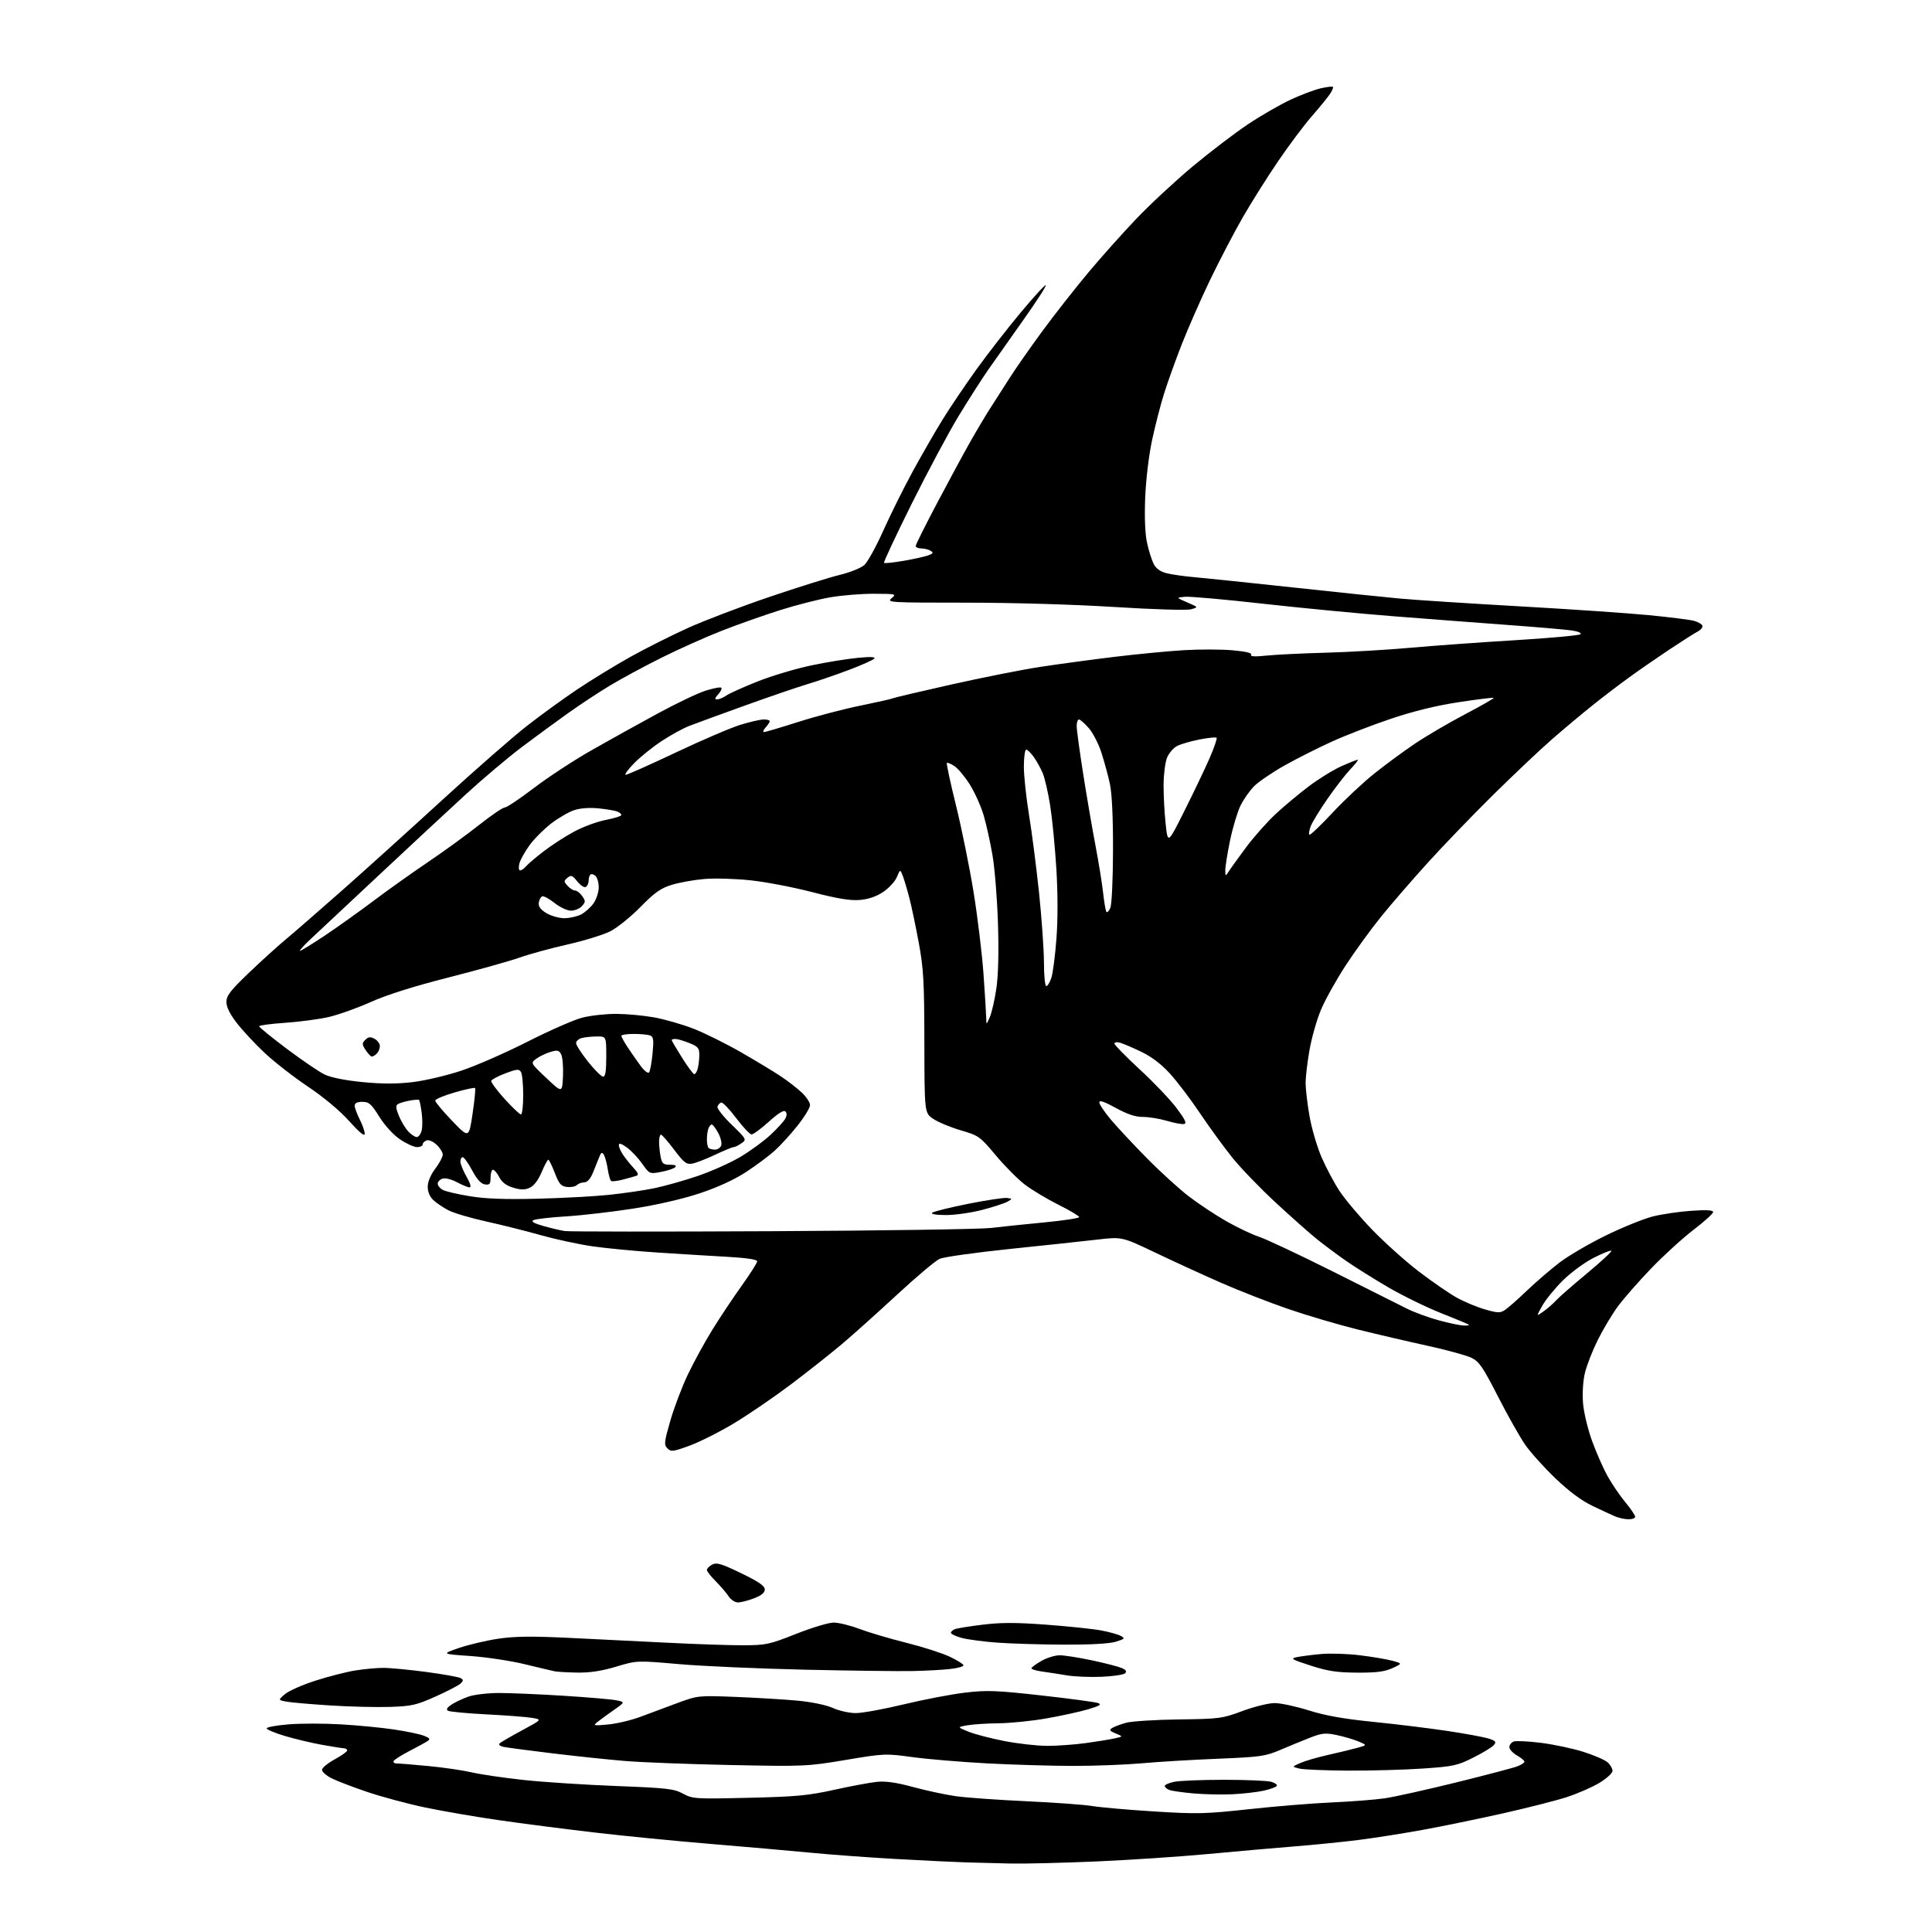 <?xml version="1.0" encoding="UTF-8" standalone="no"?>
<svg 
  version="1.1" 
  xmlns="http://www.w3.org/2000/svg" 
  xmlns:xlink="http://www.w3.org/1999/xlink" 
  xmlns:svg="http://www.w3.org/2000/svg"
  xmlns:rdf="http://www.w3.org/1999/02/22-rdf-syntax-ns#"
  xmlns:cc="http://creativecommons.org/ns#"
  xmlns:dc="http://purl.org/dc/elements/1.1/"
  viewBox="0 0 768 768"
  width="768"
  height="768"
>
<style>svg {background-color: white; }</style>"
<path stroke="none" fill="black" fill-rule="evenodd" d="M402.00,740.79C396.77,740.68 388.68,740.47 384.00,740.33C379.32,740.18 366.73,739.57 356.00,738.97C345.27,738.37 329.98,737.24 322.00,736.46C314.02,735.69 296.25,734.13 282.50,732.99C268.75,731.86 247.82,729.80 236.00,728.41C224.18,727.03 207.07,724.82 198.00,723.50C188.93,722.19 175.88,719.94 169.00,718.50C162.12,717.06 151.78,714.28 146.00,712.33C140.22,710.37 133.81,707.92 131.75,706.87C129.69,705.82 128.00,704.32 128.00,703.54C128.00,702.76 130.25,700.90 133.00,699.40C135.75,697.91 138.00,696.30 138.00,695.84C138.00,695.38 137.44,694.98 136.75,694.97C136.06,694.95 132.12,694.33 128.00,693.59C123.88,692.85 117.24,691.27 113.25,690.08C109.26,688.89 106.00,687.52 106.00,687.05C106.00,686.57 109.86,685.86 114.57,685.47C119.29,685.07 128.62,685.06 135.32,685.45C142.02,685.83 151.55,686.74 156.50,687.48C161.45,688.21 166.83,689.33 168.47,689.97C170.86,690.89 171.15,691.30 169.97,692.10C169.16,692.64 165.95,694.40 162.82,696.02C159.70,697.63 156.86,699.42 156.51,699.98C156.17,700.54 156.70,701.00 157.69,701.00C158.69,701.00 164.36,701.46 170.29,702.03C176.23,702.59 184.02,703.73 187.61,704.56C191.20,705.39 200.52,706.75 208.32,707.59C216.12,708.42 232.62,709.49 245.00,709.97C265.20,710.75 267.91,711.06 271.50,713.00C275.35,715.08 276.34,715.15 297.50,714.65C316.37,714.22 321.20,713.77 331.50,711.50C338.10,710.04 345.75,708.61 348.50,708.32C352.08,707.95 356.19,708.53 363.00,710.38C368.23,711.80 375.88,713.43 380.00,714.02C384.12,714.60 396.73,715.50 408.00,716.02C419.27,716.54 431.11,717.40 434.29,717.94C437.48,718.47 448.50,719.44 458.79,720.08C475.85,721.15 479.17,721.07 496.50,719.18C506.95,718.04 521.80,716.83 529.50,716.49C537.20,716.15 546.65,715.41 550.50,714.85C554.35,714.29 567.17,711.43 579.00,708.51C590.83,705.59 601.74,702.71 603.25,702.12C604.76,701.53 606.00,700.70 605.99,700.27C605.99,699.85 604.64,698.73 602.99,697.80C601.35,696.86 600.00,695.38 600.00,694.52C600.00,693.65 600.76,692.65 601.69,692.29C602.61,691.93 607.53,692.17 612.61,692.81C617.69,693.45 625.29,695.07 629.51,696.41C633.72,697.75 638.03,699.62 639.08,700.58C640.14,701.53 641.00,703.05 641.00,703.94C641.00,704.85 638.65,706.99 635.75,708.74C632.86,710.47 627.04,713.01 622.82,714.38C618.60,715.75 607.12,718.67 597.32,720.87C587.52,723.06 573.20,726.01 565.50,727.41C557.80,728.82 546.33,730.62 540.00,731.42C533.67,732.22 522.20,733.37 514.50,733.98C506.80,734.59 491.27,735.96 480.00,737.02C468.73,738.07 448.70,739.40 435.50,739.97C422.30,740.53 407.23,740.90 402.00,740.79zM490.00,713.24C485.88,713.45 478.90,713.30 474.50,712.92C470.10,712.54 465.71,711.90 464.75,711.51C463.79,711.11 463.00,710.40 463.00,709.94C463.00,709.47 464.69,708.73 466.75,708.30C468.81,707.86 477.70,707.50 486.50,707.50C495.30,707.50 503.76,707.85 505.29,708.28C506.83,708.71 507.84,709.45 507.54,709.93C507.25,710.41 504.87,711.27 502.25,711.84C499.64,712.41 494.12,713.04 490.00,713.24zM536.00,703.85C526.92,703.80 518.15,703.44 516.50,703.03C513.50,702.31 513.50,702.31 517.00,700.78C518.92,699.95 523.88,698.51 528.00,697.59C532.12,696.67 537.30,695.42 539.50,694.81C543.50,693.71 543.50,693.71 540.00,692.25C538.08,691.45 534.19,690.30 531.36,689.71C526.90,688.78 525.52,688.91 520.86,690.72C517.91,691.87 512.58,694.06 509.00,695.59C502.99,698.16 501.11,698.43 484.00,699.13C473.82,699.54 460.32,700.35 454.00,700.93C447.68,701.50 435.52,701.97 427.00,701.98C418.48,701.98 402.95,701.53 392.50,700.98C382.05,700.42 368.61,699.29 362.64,698.47C352.02,697.01 351.45,697.04 336.14,699.61C320.90,702.17 319.73,702.22 290.50,701.63C274.00,701.29 255.10,700.57 248.50,700.02C241.90,699.48 228.85,698.10 219.50,696.97C210.15,695.84 201.42,694.68 200.11,694.40C198.72,694.11 198.09,693.52 198.61,693.02C199.10,692.54 203.10,690.22 207.50,687.85C215.50,683.54 215.50,683.54 211.50,682.88C209.30,682.51 201.14,681.88 193.37,681.49C185.60,681.09 178.71,680.44 178.06,680.04C177.26,679.54 177.73,678.75 179.51,677.58C180.96,676.64 183.97,675.22 186.20,674.43C188.43,673.64 193.90,673.00 198.38,672.99C202.84,672.99 214.38,673.48 224.00,674.09C233.62,674.69 243.07,675.50 245.00,675.89C248.50,676.60 248.50,676.60 244.00,679.76C241.53,681.49 238.60,683.63 237.50,684.51C235.63,686.00 235.92,686.06 241.88,685.49C245.39,685.15 251.24,683.74 254.88,682.35C258.52,680.96 265.10,678.51 269.50,676.90C277.39,674.00 277.70,673.97 292.50,674.55C300.75,674.88 311.81,675.55 317.08,676.04C322.76,676.58 328.45,677.76 331.08,678.95C333.51,680.05 337.59,680.97 340.14,680.98C342.69,680.99 351.30,679.43 359.29,677.50C367.27,675.58 378.24,673.48 383.67,672.84C392.35,671.83 396.00,671.96 414.02,673.97C425.28,675.23 435.39,676.59 436.49,676.99C438.05,677.56 437.18,678.10 432.49,679.49C429.19,680.46 421.77,682.08 416.00,683.09C410.23,684.11 401.68,684.98 397.00,685.03C392.32,685.08 386.70,685.44 384.50,685.84C380.50,686.56 380.50,686.56 385.00,688.38C387.48,689.38 393.90,691.05 399.29,692.10C404.67,693.14 412.32,694.00 416.29,694.01C420.25,694.01 427.10,693.52 431.50,692.92C435.90,692.32 441.07,691.48 443.00,691.06C446.50,690.29 446.50,690.29 443.53,689.09C441.16,688.13 440.86,687.70 442.03,686.94C442.84,686.42 445.30,685.49 447.50,684.86C449.70,684.23 459.15,683.62 468.50,683.50C484.83,683.29 485.83,683.16 493.94,680.14C498.58,678.41 504.32,677.00 506.68,677.00C509.04,677.00 515.14,678.31 520.24,679.91C526.85,681.99 534.22,683.30 546.00,684.48C555.08,685.39 568.35,687.02 575.50,688.10C582.65,689.17 589.98,690.54 591.80,691.12C594.56,692.01 594.89,692.42 593.85,693.68C593.17,694.50 589.51,696.73 585.72,698.64C579.38,701.84 577.78,702.19 565.66,703.02C558.42,703.52 545.08,703.89 536.00,703.85zM155.06,678.52C149.80,678.70 139.20,678.44 131.50,677.96C123.80,677.47 115.93,676.79 114.01,676.45C110.51,675.82 110.51,675.82 113.26,673.46C114.77,672.16 120.23,669.74 125.39,668.09C130.55,666.43 137.64,664.62 141.14,664.05C144.64,663.48 149.69,663.01 152.36,663.01C155.04,663.00 162.76,663.74 169.53,664.64C176.30,665.54 182.44,666.65 183.17,667.10C184.26,667.78 184.23,668.18 183.00,669.29C182.18,670.04 177.70,672.36 173.06,674.43C165.52,677.81 163.60,678.24 155.06,678.52zM437.85,666.55C433.26,666.74 427.02,666.48 424.00,665.97C420.98,665.46 416.59,664.78 414.25,664.46C411.91,664.14 410.00,663.57 410.01,663.19C410.01,662.81 411.79,661.49 413.96,660.25C416.12,659.01 419.40,658.00 421.24,658.00C423.09,658.00 428.85,658.91 434.05,660.01C439.25,661.12 444.58,662.49 445.90,663.06C447.59,663.79 447.99,664.41 447.25,665.15C446.67,665.73 442.44,666.36 437.85,666.55zM229.57,664.88C225.68,664.82 221.60,664.59 220.50,664.37C219.40,664.14 214.00,662.87 208.50,661.53C203.00,660.19 193.32,658.74 187.00,658.29C175.50,657.49 175.50,657.49 182.40,655.11C186.19,653.81 193.16,652.16 197.90,651.44C204.46,650.45 211.11,650.36 226.00,651.07C236.72,651.59 254.50,652.46 265.50,653.02C276.50,653.58 289.90,654.03 295.28,654.02C304.51,654.00 305.72,653.74 316.45,649.50C322.70,647.02 329.43,645.00 331.39,645.00C333.35,645.00 337.97,646.13 341.65,647.52C345.33,648.91 353.69,651.38 360.23,653.02C366.76,654.65 374.56,657.15 377.55,658.57C380.55,659.99 383.00,661.53 383.00,662.00C383.00,662.47 380.64,663.13 377.75,663.45C374.86,663.78 368.23,664.15 363.00,664.26C357.77,664.38 338.43,664.14 320.00,663.73C301.57,663.31 279.00,662.32 269.84,661.51C253.18,660.05 253.18,660.05 244.91,662.53C239.18,664.24 234.48,664.96 229.57,664.88zM539.50,664.90C531.42,664.85 527.87,664.32 521.00,662.10C513.40,659.64 512.82,659.29 515.50,658.74C517.15,658.40 521.44,657.84 525.03,657.51C528.62,657.17 535.59,657.38 540.53,657.99C545.46,658.59 551.30,659.58 553.50,660.18C557.50,661.28 557.50,661.28 553.50,663.11C550.44,664.52 547.16,664.94 539.50,664.90zM423.00,653.77C413.93,653.74 402.00,653.38 396.50,652.98C391.00,652.58 384.59,651.73 382.25,651.09C379.91,650.45 378.00,649.54 378.00,649.07C378.00,648.60 378.72,647.94 379.59,647.60C380.47,647.27 385.45,646.47 390.67,645.83C397.91,644.94 403.88,644.94 415.96,645.84C424.66,646.49 434.41,647.51 437.63,648.11C440.85,648.70 444.39,649.69 445.50,650.29C447.33,651.30 447.15,651.50 443.50,652.62C440.98,653.39 433.40,653.82 423.00,653.77zM293.33,637.00C292.18,637.00 290.50,635.89 289.61,634.53C288.72,633.17 286.42,630.49 284.50,628.56C282.57,626.64 281.00,624.62 281.00,624.07C281.00,623.52 281.94,622.56 283.10,621.95C284.86,621.01 286.72,621.56 294.60,625.37C301.59,628.75 304.00,630.40 304.00,631.82C304.00,633.15 302.69,634.23 299.72,635.36C297.36,636.26 294.49,637.00 293.33,637.00zM647.25,603.93C645.74,603.90 643.38,603.38 642.00,602.78C640.62,602.19 636.58,600.31 633.00,598.60C628.70,596.55 623.74,592.86 618.33,587.69C613.84,583.39 608.44,577.40 606.33,574.38C604.22,571.35 599.35,562.72 595.50,555.19C589.46,543.38 588.01,541.26 584.90,539.74C582.93,538.77 575.05,536.62 567.40,534.95C559.76,533.28 547.20,530.35 539.50,528.44C531.80,526.52 519.42,522.87 512.00,520.31C504.57,517.76 492.65,513.11 485.50,509.97C478.35,506.84 466.54,501.42 459.25,497.94C445.99,491.62 445.99,491.62 436.25,492.75C430.89,493.38 415.25,495.05 401.50,496.47C387.75,497.90 375.15,499.67 373.50,500.42C371.85,501.17 364.25,507.57 356.61,514.64C348.97,521.71 339.07,530.58 334.61,534.35C330.15,538.11 321.04,545.31 314.36,550.35C307.68,555.38 297.55,562.30 291.86,565.73C286.16,569.16 278.21,573.17 274.20,574.64C267.56,577.08 266.76,577.18 265.33,575.76C263.90,574.33 264.00,573.33 266.44,564.84C267.91,559.70 271.04,551.45 273.38,546.50C275.73,541.55 280.17,533.44 283.25,528.47C286.33,523.50 291.58,515.63 294.92,510.97C298.25,506.31 300.99,502.00 300.99,501.39C301.00,500.67 296.83,500.04 289.25,499.61C282.79,499.25 270.30,498.49 261.50,497.91C252.70,497.34 241.01,496.22 235.51,495.43C230.02,494.63 220.80,492.64 215.01,491.01C209.23,489.37 199.46,486.92 193.30,485.56C187.13,484.20 180.38,482.21 178.30,481.13C176.21,480.05 173.49,478.22 172.25,477.05C170.81,475.68 170.01,473.77 170.03,471.71C170.04,469.73 171.19,467.00 173.03,464.57C174.66,462.41 176.00,459.90 176.00,459.00C176.00,458.09 174.90,456.31 173.55,455.05C172.14,453.72 170.44,453.00 169.55,453.34C168.70,453.67 168.00,454.40 168.00,454.97C168.00,455.54 167.00,456.00 165.77,456.00C164.54,456.00 161.49,454.60 158.98,452.89C156.30,451.06 152.92,447.36 150.76,443.89C147.58,438.80 146.67,438.00 144.04,438.00C141.97,438.00 141.00,438.49 141.00,439.54C141.00,440.39 141.90,442.84 143.00,445.00C144.10,447.16 144.99,449.73 144.98,450.71C144.97,451.89 142.88,450.19 138.81,445.66C135.03,441.45 128.68,436.14 122.31,431.88C116.62,428.06 108.87,422.01 105.09,418.44C101.30,414.87 96.36,409.56 94.10,406.63C91.38,403.11 90.00,400.30 90.00,398.30C90.00,395.82 91.54,393.81 98.75,386.89C103.56,382.28 110.20,376.25 113.50,373.51C116.80,370.76 126.89,361.99 135.93,354.01C144.96,346.03 162.91,329.82 175.81,318.00C188.72,306.18 203.83,292.95 209.39,288.61C214.95,284.27 224.00,277.70 229.50,274.02C235.00,270.34 244.45,264.56 250.50,261.17C256.56,257.79 266.91,252.59 273.50,249.61C280.10,246.62 294.73,241.06 306.00,237.24C317.27,233.42 329.81,229.49 333.85,228.52C337.89,227.54 342.26,225.78 343.57,224.62C344.88,223.45 348.26,217.32 351.09,211.00C353.92,204.68 359.17,194.10 362.77,187.50C366.37,180.90 371.73,171.58 374.69,166.80C377.64,162.01 383.66,153.10 388.04,147.00C392.43,140.90 400.34,130.72 405.61,124.39C410.89,118.05 415.43,113.10 415.72,113.38C416.00,113.67 411.98,119.88 406.79,127.20C401.60,134.51 395.31,143.43 392.82,147.00C390.33,150.57 385.06,158.81 381.11,165.31C377.16,171.80 368.76,187.51 362.44,200.20C356.12,212.90 351.16,223.49 351.41,223.75C351.66,224.00 355.16,223.63 359.19,222.94C363.21,222.24 367.61,221.27 368.97,220.78C370.96,220.05 371.15,219.71 369.97,218.96C369.16,218.45 367.49,218.02 366.25,218.02C365.01,218.01 364.00,217.57 364.00,217.05C364.00,216.53 367.77,208.97 372.37,200.25C376.97,191.53 382.88,180.60 385.50,175.95C388.13,171.30 391.73,165.25 393.50,162.50C395.27,159.75 398.78,154.26 401.31,150.30C403.83,146.34 409.81,137.79 414.59,131.30C419.38,124.81 427.43,114.55 432.49,108.50C437.54,102.45 446.13,92.83 451.57,87.11C457.01,81.40 467.10,72.02 473.98,66.26C480.87,60.51 490.80,52.93 496.06,49.42C501.32,45.91 509.02,41.48 513.16,39.56C517.31,37.64 522.67,35.63 525.07,35.09C527.48,34.55 529.63,34.30 529.86,34.53C530.09,34.75 529.57,36.01 528.71,37.32C527.85,38.63 524.63,42.58 521.56,46.10C518.48,49.62 512.43,57.67 508.13,64.00C503.82,70.33 497.44,80.45 493.96,86.50C490.49,92.55 484.62,103.80 480.92,111.50C477.23,119.20 472.19,130.68 469.72,137.00C467.25,143.32 464.10,152.10 462.72,156.50C461.34,160.90 459.20,169.22 457.96,175.00C456.66,181.10 455.52,190.69 455.23,197.90C454.92,205.88 455.19,212.30 455.99,215.90C456.67,218.98 457.86,222.72 458.62,224.21C459.56,226.03 461.25,227.24 463.76,227.87C465.82,228.39 470.88,229.11 475.00,229.46C479.12,229.82 496.68,231.65 514.00,233.52C531.33,235.40 550.45,237.39 556.50,237.94C562.55,238.50 583.92,239.88 604.00,241.02C624.08,242.15 647.25,243.74 655.50,244.54C663.75,245.34 671.82,246.36 673.43,246.80C675.05,247.25 676.54,248.12 676.75,248.74C676.95,249.36 676.08,250.41 674.81,251.07C673.54,251.74 668.45,254.98 663.50,258.27C658.55,261.57 651.35,266.55 647.50,269.35C643.65,272.14 637.12,277.12 633.00,280.42C628.88,283.72 621.67,289.75 617.00,293.82C612.33,297.89 601.83,307.81 593.67,315.86C585.51,323.91 573.74,336.12 567.51,343.00C561.28,349.88 552.91,359.55 548.91,364.50C544.91,369.45 538.58,378.18 534.85,383.90C531.12,389.62 526.71,397.54 525.06,401.51C523.41,405.47 521.37,412.67 520.53,417.49C519.69,422.31 519.00,428.17 519.00,430.50C519.00,432.83 519.69,438.73 520.54,443.62C521.39,448.50 523.55,455.88 525.33,460.00C527.11,464.13 530.35,470.21 532.52,473.50C534.69,476.80 540.49,483.67 545.40,488.77C550.32,493.87 558.65,501.34 563.92,505.38C569.19,509.41 575.98,514.10 579.00,515.78C582.02,517.47 587.11,519.60 590.30,520.51C595.42,521.98 596.35,522.00 598.30,520.70C599.51,519.90 603.42,516.44 607.00,513.02C610.58,509.60 616.42,504.57 620.00,501.84C623.58,499.12 631.90,494.26 638.50,491.05C645.10,487.83 653.42,484.47 657.00,483.56C660.58,482.66 667.44,481.65 672.25,481.31C678.33,480.89 681.00,481.04 681.00,481.81C681.00,482.41 677.51,485.57 673.25,488.83C668.99,492.08 661.43,498.96 656.46,504.12C651.49,509.28 645.51,516.09 643.17,519.26C640.83,522.43 637.20,528.50 635.09,532.76C632.99,537.02 630.69,542.93 630.00,545.89C629.26,549.05 628.96,554.01 629.29,557.90C629.59,561.53 631.22,568.28 632.90,572.88C634.58,577.49 637.36,583.79 639.09,586.88C640.81,589.97 643.97,594.61 646.11,597.18C648.25,599.75 650.00,602.34 650.00,602.93C650.00,603.52 648.76,603.97 647.25,603.93zM581.92,526.94C583.25,526.97 584.15,526.82 583.92,526.60C583.69,526.38 578.77,524.33 573.00,522.05C567.23,519.77 557.77,515.16 552.00,511.81C546.23,508.45 538.58,503.66 535.00,501.16C531.42,498.66 526.25,494.80 523.50,492.59C520.75,490.39 513.44,483.90 507.25,478.18C501.06,472.47 493.25,464.38 489.89,460.20C486.54,456.03 480.74,448.08 477.01,442.52C473.29,436.97 467.90,429.86 465.04,426.74C461.62,422.99 457.73,420.04 453.67,418.10C450.28,416.47 446.49,414.85 445.25,414.50C444.01,414.15 443.00,414.31 443.00,414.84C443.00,415.38 447.53,420.00 453.06,425.11C458.60,430.21 465.18,437.12 467.68,440.45C471.11,445.01 471.85,446.58 470.69,446.81C469.84,446.98 466.78,446.42 463.89,445.56C461.00,444.70 456.71,444.00 454.35,444.00C451.32,444.00 448.17,442.95 443.53,440.41C438.97,437.90 437.00,437.24 437.00,438.22C437.00,438.99 439.06,442.07 441.58,445.06C444.10,448.05 450.51,454.92 455.83,460.32C461.15,465.73 468.67,472.58 472.54,475.55C476.41,478.52 483.14,482.98 487.49,485.46C491.85,487.94 497.68,490.72 500.45,491.62C503.23,492.53 516.30,498.67 529.50,505.27C542.70,511.88 555.98,518.53 559.00,520.07C562.02,521.61 567.88,523.77 572.00,524.87C576.12,525.98 580.59,526.91 581.92,526.94zM613.58,521.30C615.19,520.15 617.40,518.22 618.50,517.00C619.60,515.78 625.12,510.94 630.78,506.25C636.43,501.56 640.82,497.49 640.54,497.20C640.25,496.92 637.09,498.18 633.51,500.00C629.90,501.83 624.42,505.86 621.25,509.01C618.09,512.15 614.41,516.66 613.08,519.05C610.66,523.38 610.66,523.38 613.58,521.30zM307.00,489.42C350.73,489.21 389.88,488.62 394.00,488.13C398.12,487.63 407.69,486.63 415.25,485.91C422.81,485.19 429.00,484.24 429.00,483.81C429.00,483.38 425.29,481.17 420.75,478.90C416.21,476.64 410.21,473.03 407.41,470.90C404.62,468.76 399.40,463.52 395.83,459.25C389.56,451.76 389.10,451.43 381.92,449.32C377.83,448.12 372.92,446.07 371.00,444.78C367.50,442.42 367.50,442.42 367.45,414.46C367.41,390.00 367.13,385.01 365.20,374.63C363.99,368.10 362.31,360.11 361.46,356.86C360.62,353.61 359.46,349.73 358.89,348.23C357.84,345.50 357.84,345.50 356.50,348.69C355.76,350.44 353.29,353.10 351.01,354.61C348.25,356.44 345.15,357.48 341.69,357.76C337.94,358.06 332.75,357.20 322.94,354.65C315.48,352.71 304.45,350.59 298.44,349.95C292.42,349.30 284.12,349.06 280.00,349.41C275.88,349.76 270.05,350.81 267.05,351.73C262.62,353.09 260.28,354.75 254.55,360.58C250.67,364.53 245.25,368.88 242.50,370.25C239.75,371.63 232.10,373.97 225.50,375.47C218.90,376.96 210.35,379.30 206.50,380.67C202.65,382.04 189.97,385.58 178.33,388.55C164.38,392.10 153.80,395.44 147.33,398.34C141.92,400.76 134.35,403.45 130.50,404.32C126.65,405.18 118.89,406.21 113.25,406.59C107.61,406.97 103.00,407.59 103.00,407.96C103.00,408.34 107.95,412.36 114.00,416.91C120.05,421.46 126.81,426.05 129.01,427.12C131.52,428.33 137.14,429.46 144.04,430.14C151.85,430.90 157.67,430.91 164.00,430.16C168.92,429.58 177.69,427.51 183.49,425.57C189.29,423.63 201.12,418.45 209.77,414.05C218.42,409.66 228.18,405.37 231.46,404.53C234.74,403.69 240.81,403.02 244.96,403.03C249.11,403.05 255.88,403.68 260.00,404.42C264.12,405.16 271.11,407.16 275.53,408.87C279.95,410.58 288.52,414.82 294.58,418.30C300.65,421.79 307.83,426.13 310.55,427.96C313.27,429.79 316.96,432.66 318.75,434.34C320.54,436.02 322.00,438.25 322.00,439.30C322.00,440.36 319.76,444.03 317.02,447.47C314.29,450.91 310.19,455.40 307.93,457.44C305.67,459.49 300.54,463.30 296.53,465.92C291.83,468.98 285.28,471.99 278.14,474.36C271.38,476.61 261.07,478.98 251.77,480.43C243.37,481.74 231.32,483.14 225.00,483.53C218.68,483.92 212.84,484.60 212.04,485.03C211.02,485.58 212.26,486.30 216.04,487.36C219.04,488.21 222.85,489.11 224.50,489.36C226.15,489.61 263.27,489.64 307.00,489.42zM376.11,483.00C372.22,483.00 369.98,482.64 370.55,482.10C371.07,481.61 377.50,480.01 384.84,478.54C392.18,477.08 399.15,476.03 400.34,476.21C402.50,476.54 402.50,476.54 400.43,477.71C399.29,478.35 394.82,479.81 390.49,480.94C386.16,482.07 379.69,483.00 376.11,483.00zM213.50,476.51C223.40,476.27 236.22,475.58 242.00,474.98C247.78,474.38 255.88,473.20 260.00,472.36C264.12,471.51 271.91,469.32 277.30,467.49C282.69,465.66 290.34,462.24 294.30,459.89C298.26,457.54 303.67,453.58 306.32,451.10C308.98,448.62 311.61,445.73 312.17,444.68C312.83,443.44 312.85,442.45 312.20,441.80C311.56,441.16 309.28,442.58 305.60,445.91C302.51,448.71 299.42,450.98 298.74,450.95C298.06,450.93 295.30,447.99 292.61,444.42C289.92,440.85 287.25,438.08 286.67,438.28C286.10,438.47 285.43,439.20 285.20,439.90C284.96,440.61 287.50,443.83 290.83,447.07C296.83,452.91 296.87,452.98 294.72,454.48C293.53,455.32 292.14,456.00 291.62,456.00C291.11,456.00 287.79,457.37 284.25,459.04C280.71,460.72 276.61,462.30 275.15,462.56C272.86,462.96 271.88,462.21 268.00,457.05C265.52,453.77 263.16,451.06 262.75,451.04C262.34,451.02 262.00,452.29 262.00,453.88C262.00,455.46 262.28,458.16 262.62,459.88C263.16,462.56 263.68,463.00 266.32,463.00C268.36,463.00 269.06,463.34 268.41,463.99C267.86,464.54 265.34,465.37 262.80,465.85C258.18,466.71 258.18,466.71 255.23,462.52C253.60,460.22 250.86,457.33 249.14,456.10C246.95,454.54 246.00,454.27 246.00,455.21C246.00,455.95 246.74,457.67 247.65,459.03C248.56,460.39 250.43,462.72 251.81,464.22C253.73,466.30 253.98,467.05 252.91,467.42C252.13,467.68 249.74,468.35 247.59,468.91C245.45,469.47 243.36,469.72 242.96,469.47C242.56,469.23 241.94,467.11 241.59,464.76C241.23,462.42 240.53,459.84 240.03,459.03C239.29,457.85 238.94,458.04 238.18,460.03C237.66,461.39 236.53,464.19 235.67,466.25C234.66,468.67 233.44,470.00 232.25,470.00C231.23,470.00 229.91,470.49 229.32,471.08C228.73,471.67 226.96,472.01 225.40,471.83C223.00,471.55 222.25,470.69 220.54,466.25C219.42,463.36 218.26,461.00 217.96,461.00C217.65,461.00 216.45,463.24 215.29,465.98C213.95,469.16 212.25,471.38 210.60,472.14C208.60,473.05 207.09,473.04 204.01,472.12C201.26,471.30 199.53,470.00 198.48,467.96C197.64,466.33 196.51,465.00 195.97,465.00C195.44,465.00 195.00,466.38 195.00,468.07C195.00,470.68 194.66,471.09 192.75,470.82C191.21,470.60 189.61,468.84 187.69,465.25C186.14,462.36 184.45,460.00 183.94,460.00C183.42,460.00 183.01,460.79 183.01,461.75C183.02,462.71 184.12,465.41 185.45,467.75C186.97,470.39 187.43,472.00 186.68,472.00C186.01,472.00 183.76,471.08 181.66,469.96C179.49,468.79 177.02,468.18 175.92,468.52C174.87,468.86 174.00,469.76 174.00,470.53C174.00,471.30 174.91,472.41 176.02,473.01C177.12,473.60 181.96,474.73 186.77,475.52C192.98,476.54 200.69,476.83 213.50,476.51zM284.20,457.00C285.22,457.00 286.34,456.27 286.69,455.37C287.03,454.47 286.50,452.22 285.50,450.37C284.50,448.52 283.35,447.00 282.95,447.00C282.54,447.00 281.94,447.71 281.61,448.58C281.27,449.45 281.00,451.40 281.00,452.92C281.00,454.43 281.30,455.97 281.67,456.33C282.03,456.70 283.17,457.00 284.20,457.00zM165.66,452.00C166.37,452.00 167.25,450.84 167.61,449.43C167.96,448.02 167.97,444.79 167.62,442.26C167.28,439.73 166.81,437.48 166.60,437.26C166.38,437.05 164.67,437.16 162.79,437.51C160.91,437.86 158.83,438.49 158.16,438.90C157.24,439.47 157.34,440.57 158.57,443.57C159.46,445.73 161.13,448.51 162.27,449.75C163.41,450.99 164.94,452.00 165.66,452.00zM187.85,442.74C188.65,437.37 189.10,432.76 188.84,432.51C188.59,432.25 184.92,433.05 180.69,434.27C176.46,435.49 173.00,436.95 173.00,437.52C173.00,438.09 176.02,441.70 179.70,445.53C186.40,452.50 186.40,452.50 187.85,442.74zM207.08,443.00C207.59,443.00 207.99,439.51 207.98,435.25C207.98,430.99 207.57,426.86 207.07,426.08C206.31,424.88 205.37,424.97 200.89,426.67C197.98,427.78 195.46,429.12 195.28,429.65C195.11,430.18 197.48,433.40 200.56,436.81C203.65,440.21 206.58,443.00 207.08,443.00zM223.80,427.77C223.96,424.07 223.63,420.17 223.06,419.11C222.17,417.44 221.57,417.32 218.69,418.20C216.85,418.77 214.35,419.99 213.12,420.91C210.89,422.59 210.89,422.59 217.20,428.55C223.50,434.50 223.50,434.50 223.80,427.77zM239.75,427.99C240.65,428.00 241.00,425.74 241.00,420.00C241.00,412.00 241.00,412.00 237.25,412.01C235.19,412.02 232.49,412.30 231.25,412.63C230.01,412.96 229.00,413.87 229.00,414.65C229.00,415.43 231.14,418.75 233.75,422.03C236.36,425.30 239.06,427.99 239.75,427.99zM257.99,426.33C258.41,425.88 259.04,422.51 259.39,418.86C259.93,413.32 259.77,412.13 258.43,411.61C257.56,411.28 254.62,411.00 251.92,411.00C249.21,411.00 247.00,411.35 247.00,411.77C247.00,412.19 248.19,414.33 249.64,416.52C251.09,418.71 253.40,422.00 254.76,423.83C256.12,425.67 257.57,426.79 257.99,426.33zM276.00,427.00C276.42,427.00 277.04,425.99 277.37,424.75C277.70,423.51 277.98,421.09 277.99,419.36C278.00,416.62 277.48,416.01 273.98,414.61C271.77,413.72 269.29,413.00 268.48,413.00C267.67,413.00 267.00,413.20 267.00,413.44C267.00,413.69 268.85,416.84 271.11,420.44C273.37,424.05 275.57,427.00 276.00,427.00zM147.82,420.00C147.40,420.00 146.29,418.85 145.37,417.44C143.86,415.14 143.85,414.73 145.23,413.34C146.45,412.12 147.21,412.04 148.88,412.94C150.05,413.56 151.00,414.86 151.00,415.84C151.00,416.81 150.46,418.14 149.80,418.80C149.14,419.46 148.25,420.00 147.82,420.00zM393.48,404.27C394.25,402.50 395.42,397.39 396.07,392.91C396.84,387.69 397.07,378.45 396.71,367.14C396.41,357.44 395.43,345.23 394.54,340.00C393.65,334.77 392.05,327.57 390.99,324.00C389.92,320.43 387.46,314.96 385.52,311.86C383.57,308.76 380.82,305.46 379.40,304.53C377.99,303.60 376.63,303.04 376.39,303.28C376.15,303.52 377.78,311.09 380.01,320.11C382.24,329.12 385.38,344.60 386.99,354.50C388.60,364.40 390.38,379.11 390.96,387.19C391.53,395.27 392.02,403.14 392.04,404.69C392.08,407.50 392.08,407.50 393.48,404.27zM415.92,392.00C416.43,392.00 417.33,390.52 417.93,388.71C418.53,386.90 419.44,379.91 419.95,373.17C420.53,365.48 420.52,355.09 419.91,345.21C419.37,336.57 418.27,325.31 417.46,320.19C416.64,315.07 415.32,309.31 414.52,307.38C413.71,305.46 412.11,302.56 410.96,300.94C409.81,299.32 408.44,298.00 407.93,298.00C407.42,298.00 407.00,301.04 407.00,304.75C407.00,308.46 407.93,317.12 409.06,324.00C410.19,330.88 411.98,344.82 413.05,355.00C414.11,365.18 414.98,377.66 414.99,382.75C414.99,387.84 415.42,392.00 415.92,392.00zM119.26,377.98C119.67,377.99 124.17,375.21 129.26,371.81C134.34,368.40 143.02,362.22 148.53,358.06C154.05,353.90 163.73,347.02 170.03,342.76C176.34,338.50 185.48,331.87 190.35,328.01C195.22,324.15 199.85,321.00 200.63,321.00C201.42,321.00 206.66,317.50 212.28,313.21C217.90,308.93 228.12,302.23 235.00,298.32C241.88,294.40 253.67,287.85 261.22,283.75C268.76,279.65 277.45,275.50 280.52,274.54C283.60,273.57 286.38,273.05 286.72,273.38C287.05,273.72 286.50,274.89 285.51,275.99C284.09,277.56 284.01,278.00 285.12,278.00C285.91,278.00 287.53,277.31 288.73,276.48C289.93,275.64 295.52,273.13 301.15,270.89C306.79,268.66 316.37,265.79 322.45,264.52C328.53,263.24 336.88,261.89 341.00,261.50C346.20,261.01 348.19,261.12 347.50,261.84C346.95,262.41 342.45,264.42 337.50,266.29C332.55,268.16 325.12,270.71 321.00,271.95C316.88,273.19 305.62,277.04 296.00,280.51C286.38,283.97 276.48,287.60 274.00,288.56C271.52,289.52 266.57,292.23 263.00,294.59C259.43,296.94 254.49,300.92 252.04,303.43C249.59,305.94 248.10,308.00 248.73,308.00C249.37,308.00 258.35,304.00 268.69,299.11C279.04,294.21 290.58,289.26 294.36,288.11C298.13,286.95 302.29,286.00 303.61,286.00C304.92,286.00 306.00,286.30 306.00,286.67C306.00,287.04 305.26,288.17 304.35,289.17C303.43,290.18 303.15,291.00 303.72,291.00C304.28,291.00 310.39,289.19 317.30,286.99C324.20,284.78 335.31,281.86 342.00,280.50C348.68,279.14 354.45,277.84 354.82,277.61C355.20,277.38 365.62,274.92 378.00,272.14C390.38,269.36 406.35,266.19 413.50,265.10C420.65,264.01 433.93,262.21 443.00,261.11C452.07,260.01 464.55,258.81 470.72,258.45C476.88,258.08 485.55,258.11 489.96,258.50C495.19,258.96 497.76,259.58 497.34,260.26C496.89,260.99 498.83,261.10 503.59,260.60C507.39,260.21 517.92,259.70 527.00,259.46C536.08,259.22 551.15,258.34 560.50,257.51C569.85,256.67 588.73,255.31 602.46,254.48C616.20,253.65 627.82,252.58 628.29,252.11C628.77,251.63 627.24,250.97 624.83,250.62C622.45,250.27 611.27,249.31 600.00,248.48C588.73,247.65 568.18,246.09 554.34,245.00C540.50,243.92 516.90,241.66 501.89,239.97C486.88,238.28 473.00,237.05 471.05,237.23C467.50,237.55 467.50,237.55 471.95,239.47C476.41,241.38 476.41,241.38 473.45,242.20C471.76,242.66 458.77,242.28 443.00,241.29C426.78,240.27 402.54,239.57 383.90,239.57C353.67,239.57 352.40,239.50 354.40,237.82C356.43,236.12 356.20,236.07 347.38,236.03C342.37,236.01 334.49,236.66 329.88,237.47C325.27,238.27 316.32,240.57 310.00,242.57C303.68,244.57 293.32,248.22 287.00,250.70C280.68,253.17 269.88,258.00 263.00,261.43C256.12,264.86 246.90,269.84 242.50,272.49C238.10,275.14 230.68,280.03 226.00,283.36C221.32,286.68 213.00,292.79 207.50,296.92C202.00,301.06 191.88,309.61 185.00,315.92C178.12,322.23 162.62,336.64 150.55,347.95C138.49,359.25 126.34,370.63 123.55,373.23C120.77,375.83 118.84,377.97 119.26,377.98zM224.30,365.00C226.39,365.00 229.39,364.33 230.97,363.52C232.55,362.70 234.78,360.72 235.92,359.11C237.07,357.50 238.00,354.63 238.00,352.72C238.00,350.81 237.40,348.74 236.66,348.13C235.92,347.52 235.02,347.31 234.66,347.68C234.30,348.04 234.00,349.13 234.00,350.11C234.00,351.08 233.50,352.19 232.89,352.57C232.28,352.95 230.76,351.98 229.51,350.41C227.53,347.93 227.02,347.74 225.59,348.92C224.07,350.19 224.07,350.42 225.63,352.14C226.55,353.16 227.89,354.00 228.60,354.00C229.31,354.00 230.58,354.99 231.42,356.19C232.81,358.18 232.80,358.56 231.32,360.19C230.43,361.19 228.47,362.00 226.98,362.00C225.47,362.00 222.59,360.66 220.47,358.97C218.37,357.31 216.17,356.11 215.58,356.30C214.99,356.50 214.36,357.62 214.18,358.80C213.96,360.34 214.81,361.52 217.18,362.97C219.01,364.08 222.21,364.99 224.30,365.00zM441.36,360.92C441.95,359.54 442.41,349.71 442.44,338.00C442.47,324.70 442.02,315.39 441.18,311.50C440.46,308.20 438.95,302.65 437.82,299.16C436.70,295.67 434.43,291.28 432.78,289.41C431.14,287.53 429.39,286.00 428.90,286.00C428.40,286.00 428.00,287.18 428.00,288.62C428.00,290.06 429.14,298.50 430.54,307.37C431.93,316.24 434.14,329.12 435.45,336.00C436.75,342.88 438.14,351.43 438.52,355.00C438.91,358.57 439.48,361.91 439.78,362.42C440.08,362.93 440.79,362.25 441.36,360.92zM488.31,346.60C488.96,345.55 492.08,341.22 495.23,336.97C498.38,332.73 503.74,326.68 507.15,323.53C510.55,320.37 516.54,315.38 520.45,312.44C524.37,309.49 530.16,305.94 533.32,304.54C536.47,303.14 539.36,302.00 539.73,302.00C540.10,302.00 538.80,303.69 536.83,305.75C534.87,307.81 530.75,313.13 527.67,317.57C524.60,322.00 521.61,326.90 521.02,328.46C520.43,330.01 520.19,331.52 520.49,331.82C520.79,332.12 524.88,328.24 529.58,323.20C534.29,318.15 541.77,311.12 546.22,307.57C550.66,304.01 557.99,298.62 562.51,295.58C567.02,292.54 575.98,287.30 582.41,283.92C588.85,280.54 593.95,277.62 593.75,277.42C593.56,277.23 587.35,277.98 579.95,279.11C571.02,280.47 561.96,282.68 553.00,285.69C545.58,288.18 535.00,292.27 529.50,294.77C524.00,297.27 515.53,301.54 510.68,304.26C505.83,306.98 500.38,310.69 498.57,312.49C496.76,314.30 494.29,317.84 493.07,320.35C491.86,322.86 490.00,329.10 488.94,334.21C487.89,339.32 487.05,344.62 487.07,346.00C487.11,348.34 487.20,348.38 488.31,346.60zM206.77,346.00C207.31,346.00 208.35,345.28 209.08,344.40C209.81,343.52 212.94,340.86 216.02,338.48C219.11,336.10 224.53,332.58 228.07,330.66C231.61,328.73 237.31,326.61 240.75,325.95C244.19,325.28 247.00,324.40 247.00,323.98C247.00,323.56 246.25,322.93 245.33,322.57C244.42,322.22 241.11,321.67 237.98,321.34C234.52,320.98 230.77,321.24 228.40,322.00C226.25,322.68 222.13,325.05 219.24,327.25C216.35,329.46 212.44,333.35 210.56,335.91C208.68,338.47 206.84,341.79 206.46,343.28C206.07,344.86 206.20,346.00 206.77,346.00zM470.73,322.53C474.31,315.39 478.80,306.01 480.70,301.69C482.60,297.36 483.91,293.58 483.61,293.27C483.31,292.97 480.24,293.28 476.79,293.96C473.35,294.64 469.35,295.80 467.90,296.55C466.46,297.30 464.68,299.37 463.93,301.16C463.19,302.95 462.57,307.81 462.54,311.96C462.52,316.10 462.89,323.10 463.36,327.50C464.23,335.50 464.23,335.50 470.73,322.53z" />

</svg>